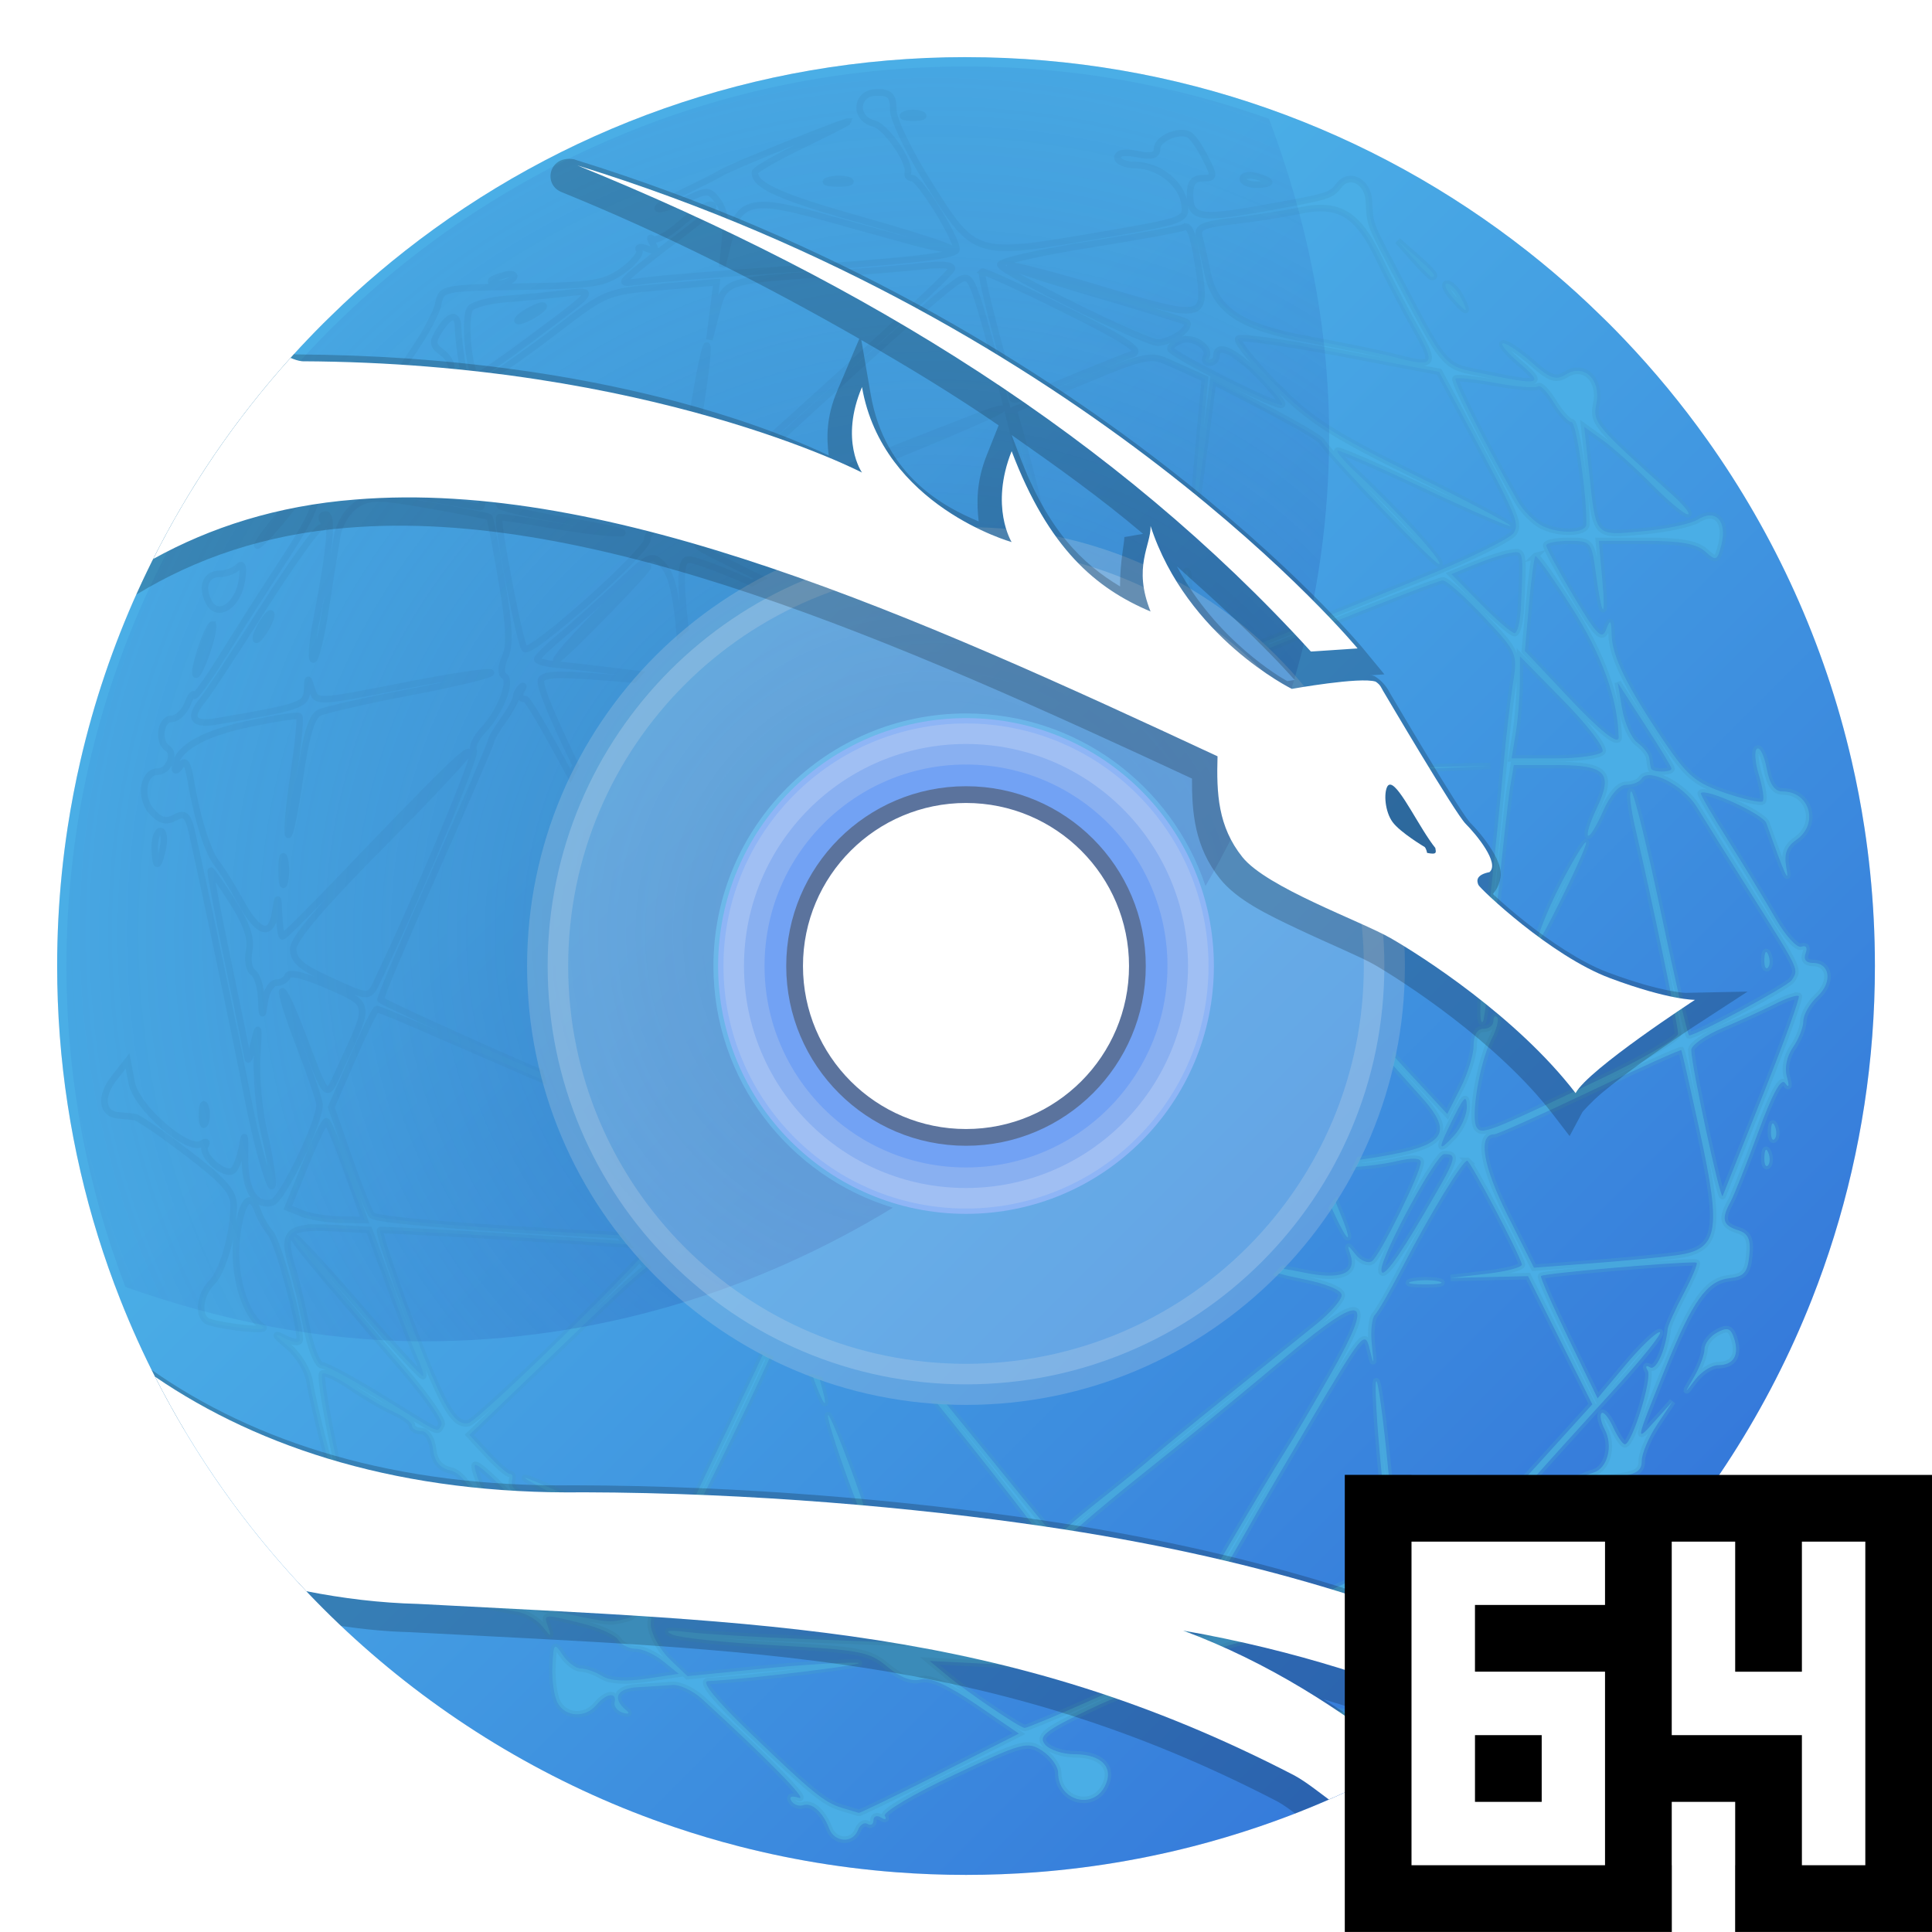 <svg width="220" height="220" version="1.1" viewBox="0 0 165 165" xmlns="http://www.w3.org/2000/svg"><defs><filter id="c" x="-.027" y="-.027" width="1.054" height="1.054" style="color-interpolation-filters:sRGB"><feGaussianBlur stdDeviation="1.746"/></filter></defs><radialGradient id="a" cx="106.31" cy="106.09" r="134.6" gradientTransform="matrix(.707 0 0 .707 4.709 4.709)" gradientUnits="userSpaceOnUse"><stop stop-color="#1b3f7c" style="stop-color:#2656a8" offset="0"/><stop stop-color="#2b62c0" stop-opacity="0" offset="1"/></radialGradient><linearGradient id="b" x1="61.578" x2="160.65" y1="52.014" y2="151.09" gradientTransform="matrix(.947 0 0 .947 4.394 4.394)" gradientUnits="userSpaceOnUse"><stop stop-color="#265ab1" style="stop-color:#4aaee6" offset="0"/><stop stop-color="#5cb6e8" style="stop-color:#316fd8" offset="1"/></linearGradient><path d="m82.5 4.879c-18.086 0-34.727 6.186-47.923 16.556-1.466 1.152-2.889 2.355-4.267 3.608-0.692 0.629-1.369 1.275-2.037 1.928-0.219 0.214-0.441 0.426-0.658 0.643-0.439 0.439-0.874 0.882-1.302 1.332-1.714 1.797-3.34 3.676-4.877 5.631-4.05e-4 5.14e-4 -9.64e-4 8.82e-4 -0.002 0.002-0.768 0.977-1.513 1.974-2.234 2.987-0.721 1.014-1.419 2.047-2.092 3.096-0.337 0.525-0.667 1.054-0.991 1.587-2.06e-4 3.38e-4 2.05e-4 0.001 0 0.002-0.972 1.6-1.889 3.239-2.746 4.912-0.571 1.116-1.117 2.247-1.635 3.393-0.259 0.573-0.512 1.149-0.757 1.73-1.66e-4 3.93e-4 1.66e-4 9.64e-4 0 0.002-0.245 0.58-0.484 1.164-0.715 1.751-0.463 1.175-0.898 2.364-1.305 3.566-0.203 0.601-0.401 1.206-0.59 1.814-0.189 0.608-0.371 1.218-0.545 1.832-1.22e-4 4.31e-4 1.223e-4 9.64e-4 0 0.002-0.349 1.228-0.668 2.468-0.957 3.72-0.433 1.878-0.798 3.781-1.093 5.708-0.196 1.285-0.361 2.58-0.493 3.885-4.68e-5 4.61e-4 4.68e-5 9.36e-4 0 0.002-0.132 1.304-0.233 2.618-0.3 3.941-2.37e-5 4.65e-4 2.36e-5 9.31e-4 0 0.001-0.033 0.661-0.059 1.325-0.075 1.99-1.17e-5 4.66e-4 1.19e-5 9.3e-4 0 0.001-0.017 0.665-0.025 1.333-0.025 2.002 0 4.019 0.305 7.967 0.894 11.821 0.294 1.927 0.659 3.83 1.093 5.708 1.021e-4 4.4e-4 -1.023e-4 9.8e-4 0 9.8e-4 0.433 1.877 0.935 3.729 1.502 5.552 0.567 1.823 1.2 3.617 1.895 5.38 0.463 1.175 0.955 2.336 1.473 3.482s1.063 2.277 1.635 3.393c1.91e-4 3.5e-4 -1.89e-4 9.6e-4 0 9.6e-4 1.143 2.231 2.391 4.4 3.736 6.499 0.673 1.05 1.37 2.082 2.092 3.096 0.361 0.507 0.727 1.011 1.1 1.509 0.745 0.996 1.513 1.973 2.304 2.932 1.186 1.438 2.423 2.832 3.708 4.179 0.428 0.449 0.863 0.894 1.302 1.333 3.512 3.512 7.358 6.688 11.488 9.478 1.032 0.697 2.081 1.371 3.148 2.019 0.533 0.324 1.072 0.641 1.614 0.953 1.084 0.623 2.183 1.221 3.299 1.793 1.116 0.571 2.247 1.117 3.393 1.635 1.146 0.518 2.307 1.01 3.482 1.473 1.175 0.463 2.364 0.898 3.566 1.305 1.803 0.61 3.637 1.156 5.497 1.635 1.24 0.319 2.493 0.608 3.756 0.866 1.263 0.259 2.537 0.487 3.822 0.683 1.285 0.196 2.58 0.361 3.885 0.493 0.652 0.066 1.308 0.125 1.965 0.175 1.971 0.15 3.963 0.226 5.972 0.226s4.001-0.076 5.972-0.226c0.657-0.05 1.312-0.108 1.965-0.175 1.305-0.132 2.6-0.297 3.885-0.493s2.558-0.425 3.822-0.683c1.263-0.258 2.516-0.547 3.756-0.866 1.86-0.479 3.694-1.025 5.497-1.635 1.202-0.407 2.391-0.842 3.566-1.305s2.336-0.955 3.482-1.473c1.146-0.518 2.277-1.063 3.393-1.635 1.116-0.571 2.216-1.17 3.299-1.793 0.542-0.312 1.08-0.629 1.614-0.953 1.067-0.648 2.116-1.322 3.148-2.019 4.129-2.79 7.976-5.966 11.488-9.478 0.439-0.439 0.874-0.884 1.302-1.333 1.285-1.348 2.522-2.742 3.708-4.179 0.791-0.958 1.559-1.935 2.304-2.932 0.372-0.498 0.739-1.002 1.1-1.509 0.721-1.014 1.419-2.047 2.092-3.096 1.346-2.1 2.594-4.269 3.736-6.5 0.571-1.116 1.117-2.247 1.635-3.393 0.518-1.146 1.01-2.307 1.473-3.482 0.695-1.763 1.328-3.557 1.895-5.38 0.567-1.823 1.069-3.674 1.502-5.552 1e-4 -4.6e-4 -1.2e-4 -9.5e-4 0-9.6e-4 0.433-1.878 0.798-3.781 1.093-5.708 0.589-3.854 0.894-7.803 0.894-11.821 0-0.67-9e-3 -1.337-0.025-2.004-0.017-0.665-0.042-1.329-0.076-1.99-3e-5 -4.65e-4 1e-5 -9.3e-4 0-0.001-0.067-1.323-0.168-2.636-0.3-3.941-4e-5 -4.62e-4 5e-5 -9.36e-4 0-0.002-0.132-1.305-0.297-2.6-0.493-3.885-0.294-1.927-0.659-3.83-1.093-5.708-0.289-1.251-0.609-2.492-0.957-3.72-0.174-0.614-0.356-1.226-0.545-1.833-0.189-0.608-0.386-1.213-0.59-1.814-0.407-1.202-0.842-2.391-1.305-3.566-0.463-1.175-0.955-2.336-1.473-3.482-0.518-1.146-1.063-2.277-1.635-3.393-1.143-2.231-2.39-4.401-3.736-6.5-0.673-1.05-1.37-2.082-2.092-3.096-2.164-3.043-4.542-5.924-7.112-8.62-0.428-0.449-0.863-0.893-1.302-1.332-0.217-0.217-0.439-0.429-0.658-0.643-0.669-0.653-1.345-1.3-2.037-1.928-1.378-1.253-2.801-2.456-4.267-3.608-13.196-10.37-29.837-16.556-47.923-16.556zm0 56.451c11.692 0 21.17 9.477 21.17 21.17 0 11.692-9.477 21.168-21.17 21.168-11.692 0-21.17-9.476-21.17-21.168s9.477-21.17 21.17-21.17z" style="filter:url(#c);opacity:.3;stroke-width:.715"/><path d="m82.5 54.917c-15.234 0-27.582 12.348-27.582 27.582 0 15.233 12.348 27.582 27.582 27.582s27.582-12.349 27.582-27.582c0-15.234-12.348-27.582-27.582-27.582zm0 12.945c8.083 0 14.638 6.554 14.638 14.638s-6.554 14.638-14.638 14.638-14.638-6.554-14.638-14.638 6.554-14.638 14.638-14.638z" fill="#72a2f4" stroke="#5b739d" stroke-width="1.43"/><path d="m82.5 4.879c-18.086 0-34.727 6.186-47.923 16.556-1.466 1.152-2.889 2.355-4.267 3.608-0.692 0.629-1.369 1.275-2.037 1.928-0.219 0.214-0.441 0.426-0.658 0.643-0.439 0.439-0.874 0.882-1.302 1.332-1.714 1.797-3.34 3.676-4.877 5.631-4.05e-4 5.14e-4 -9.64e-4 8.82e-4 -0.002 0.002-0.768 0.977-1.513 1.974-2.234 2.987-0.721 1.014-1.419 2.047-2.092 3.096-0.337 0.525-0.667 1.054-0.991 1.587-2.06e-4 3.38e-4 2.05e-4 0.001 0 0.002-0.972 1.6-1.889 3.239-2.746 4.912-0.571 1.116-1.117 2.247-1.635 3.393-0.259 0.573-0.512 1.149-0.757 1.73-1.66e-4 3.93e-4 1.66e-4 9.64e-4 0 0.002-0.245 0.58-0.484 1.164-0.715 1.751-0.463 1.175-0.898 2.364-1.305 3.566-0.203 0.601-0.401 1.206-0.59 1.814-0.189 0.608-0.371 1.218-0.545 1.832-1.22e-4 4.31e-4 1.223e-4 9.64e-4 0 0.002-0.349 1.228-0.668 2.468-0.957 3.72-0.433 1.878-0.798 3.781-1.093 5.708-0.196 1.285-0.361 2.58-0.493 3.885-4.68e-5 4.61e-4 4.68e-5 9.36e-4 0 0.002-0.132 1.304-0.233 2.618-0.3 3.941-2.37e-5 4.65e-4 2.36e-5 9.31e-4 0 0.001-0.033 0.661-0.059 1.325-0.075 1.99-1.17e-5 4.66e-4 1.19e-5 9.3e-4 0 0.001-0.017 0.665-0.025 1.333-0.025 2.002 0 4.019 0.305 7.967 0.894 11.821 0.294 1.927 0.659 3.83 1.093 5.708 1.021e-4 4.4e-4 -1.023e-4 9.8e-4 0 9.8e-4 0.433 1.877 0.935 3.729 1.502 5.552 0.567 1.823 1.2 3.617 1.895 5.38 0.463 1.175 0.955 2.336 1.473 3.482s1.063 2.277 1.635 3.393c1.91e-4 3.5e-4 -1.89e-4 9.6e-4 0 9.6e-4 1.143 2.231 2.391 4.4 3.736 6.499 0.673 1.05 1.37 2.082 2.092 3.096 0.361 0.507 0.727 1.011 1.1 1.509 0.745 0.996 1.513 1.973 2.304 2.932 1.186 1.438 2.423 2.832 3.708 4.179 0.428 0.449 0.863 0.894 1.302 1.333 3.512 3.512 7.358 6.688 11.488 9.478 1.032 0.697 2.081 1.371 3.148 2.019 0.533 0.324 1.072 0.641 1.614 0.953 1.084 0.623 2.183 1.221 3.299 1.793 1.116 0.571 2.247 1.117 3.393 1.635 1.146 0.518 2.307 1.01 3.482 1.473 1.175 0.463 2.364 0.898 3.566 1.305 1.803 0.61 3.637 1.156 5.497 1.635 1.24 0.319 2.493 0.608 3.756 0.866 1.263 0.259 2.537 0.487 3.822 0.683 1.285 0.196 2.58 0.361 3.885 0.493 0.652 0.066 1.308 0.125 1.965 0.175 1.971 0.15 3.963 0.226 5.972 0.226s4.001-0.076 5.972-0.226c0.657-0.05 1.312-0.108 1.965-0.175 1.305-0.132 2.6-0.297 3.885-0.493s2.558-0.425 3.822-0.683c1.263-0.258 2.516-0.547 3.756-0.866 1.86-0.479 3.694-1.025 5.497-1.635 1.202-0.407 2.391-0.842 3.566-1.305s2.336-0.955 3.482-1.473c1.146-0.518 2.277-1.063 3.393-1.635 1.116-0.571 2.216-1.17 3.299-1.793 0.542-0.312 1.08-0.629 1.614-0.953 1.067-0.648 2.116-1.322 3.148-2.019 4.129-2.79 7.976-5.966 11.488-9.478 0.439-0.439 0.874-0.884 1.302-1.333 1.285-1.348 2.522-2.742 3.708-4.179 0.791-0.958 1.559-1.935 2.304-2.932 0.372-0.498 0.739-1.002 1.1-1.509 0.721-1.014 1.419-2.047 2.092-3.096 1.346-2.1 2.594-4.269 3.736-6.5 0.571-1.116 1.117-2.247 1.635-3.393 0.518-1.146 1.01-2.307 1.473-3.482 0.695-1.763 1.328-3.557 1.895-5.38 0.567-1.823 1.069-3.674 1.502-5.552 1e-4 -4.6e-4 -1.2e-4 -9.5e-4 0-9.6e-4 0.433-1.878 0.798-3.781 1.093-5.708 0.589-3.854 0.894-7.803 0.894-11.821 0-0.67-9e-3 -1.337-0.025-2.004-0.017-0.665-0.042-1.329-0.076-1.99-3e-5 -4.65e-4 1e-5 -9.3e-4 0-0.001-0.067-1.323-0.168-2.636-0.3-3.941-4e-5 -4.62e-4 5e-5 -9.36e-4 0-0.002-0.132-1.305-0.297-2.6-0.493-3.885-0.294-1.927-0.659-3.83-1.093-5.708-0.289-1.251-0.609-2.492-0.957-3.72-0.174-0.614-0.356-1.226-0.545-1.833-0.189-0.608-0.386-1.213-0.59-1.814-0.407-1.202-0.842-2.391-1.305-3.566-0.463-1.175-0.955-2.336-1.473-3.482-0.518-1.146-1.063-2.277-1.635-3.393-1.143-2.231-2.39-4.401-3.736-6.5-0.673-1.05-1.37-2.082-2.092-3.096-2.164-3.043-4.542-5.924-7.112-8.62-0.428-0.449-0.863-0.893-1.302-1.332-0.217-0.217-0.439-0.429-0.658-0.643-0.669-0.653-1.345-1.3-2.037-1.928-1.378-1.253-2.801-2.456-4.267-3.608-13.196-10.37-29.837-16.556-47.923-16.556zm0 56.451c11.692 0 21.17 9.477 21.17 21.17 0 11.692-9.477 21.168-21.17 21.168-11.692 0-21.17-9.476-21.17-21.168s9.477-21.17 21.17-21.17z" style="fill:url(#b);stroke-width:.715"/><path transform="scale(.75)" d="m99.844 10.52c-2.395 0-2.681 2.934-0.346 3.545 1.44 0.377 4.216 4.423 3.879 5.654-0.085 0.31 0.133 0.562 0.484 0.562 0.885 0 5.466 7.495 5.021 8.215-0.425 0.688-5.662 1.259-21.055 2.295-6.195 0.417-12.616 0.941-14.268 1.166-2.957 0.402-2.98 0.388-1.44-0.939 0.861-0.742 2.692-2.194 4.068-3.227 4.536-3.404 5.643-4.455 4.719-4.481-0.502-0.014-2.058 0.981-3.459 2.211-1.401 1.23-2.818 1.99-3.15 1.69-0.332-0.3-0.325-0.067 0.016 0.52 0.465 0.801 0.298 0.944-0.67 0.572-0.709-0.272-1.098-0.187-0.865 0.189 0.233 0.377-0.626 1.433-1.908 2.346-2.064 1.47-3.377 1.675-11.461 1.801-9.013 0.14-9.133 0.165-9.504 1.965-0.207 1.003-1.474 3.405-2.816 5.338-1.342 1.933-2.441 3.895-2.441 4.361 0 0.466-0.312 0.656-0.693 0.42-0.381-0.236-1.468 0.674-2.414 2.022-0.946 1.347-2.693 3.435-3.881 4.641-1.658 1.682-2.065 2.665-1.752 4.229 0.317 1.584-0.45 3.35-3.451 7.945-2.123 3.25-5.317 8.259-7.098 11.131-1.781 2.872-3.259 4.9-3.285 4.506-0.026-0.394-0.353 0.043-0.727 0.973-0.374 0.929-1.197 1.69-1.83 1.69-1.256 0-1.597 2.64-0.434 3.359 0.978 0.605 0.112 2.648-1.123 2.648-1.669 0-2.121 2.958-0.693 4.535 0.951 1.051 1.636 1.238 2.613 0.715 1.048-0.561 1.423-0.36 1.801 0.963 0.492 1.725 5.317 24.591 6.453 30.584 1.053 5.554 2.826 11.748 2.902 10.137 0.039-0.826-0.399-3.504-0.975-5.951s-0.924-6.335-0.775-8.637c0.223-3.442 0.16-3.718-0.346-1.557-0.338 1.446-0.663 2.29-0.723 1.877-0.059-0.413-1.08-5.397-2.268-11.076-1.187-5.679-2.062-10.326-1.945-10.326 0.117 0 1.236 1.607 2.486 3.568 1.594 2.501 2.158 4.157 1.885 5.543-0.214 1.087-0.02 2.205 0.432 2.484 0.452 0.279 0.874 1.586 0.936 2.904 0.107 2.271 0.127 2.289 0.424 0.332 0.172-1.136 0.77-2.064 1.328-2.064 0.558 0 1.131-0.356 1.275-0.789 0.158-0.473 2-0.018 4.615 1.139 4.87 2.154 4.827 1.909 1.588 8.9-1.973 4.259-1.45 4.712-4.871-4.209-0.916-2.39-1.8-4.211-1.965-4.047-0.164 0.164 0.726 2.957 1.977 6.205 1.251 3.248 2.276 6.253 2.279 6.676 0.015 2.05-4.258 10.86-5.414 11.162-1.985 0.519-3.154-1.528-3.078-5.393 0.043-2.195-0.063-2.661-0.285-1.248-0.195 1.239-0.66 2.567-1.031 2.949-0.86 0.885-3.862-1.727-3.205-2.789 0.277-0.449 0.102-0.538-0.424-0.213-1.57 0.97-7.414-4.128-7.953-6.939l-0.477-2.488-1.531 1.947c-1.637 2.081-1.415 4.094 0.467 4.248 0.632 0.052 1.483 0.136 1.891 0.188 0.407 0.052 3.109 1.902 6.006 4.111 4.211 3.212 5.264 4.416 5.25 6.008-0.03 3.294-1.234 7.48-2.523 8.77-1.44 1.44-1.601 4.037-0.275 4.443 2.054 0.63 6.895 1.092 6.119 0.584-2.107-1.38-3.478-6.154-2.959-10.307 0.514-4.117 1.538-5.307 2.422-2.814 0.256 0.723 0.897 1.822 1.422 2.441 0.83 0.979 3.322 10.048 3.322 12.088 0 0.44-0.672 0.395-1.69-0.113-1.336-0.668-1.255-0.477 0.395 0.912 1.153 0.971 2.232 2.762 2.414 4.008 0.181 1.239 1.04 4.929 1.908 8.199 0.868 3.27 1.375 6.818 1.129 7.885-0.337 1.46-0.26 1.661 0.312 0.812 0.554-0.821 0.713-0.106 0.586 2.629l-0.174 3.754 3.189-0.111c1.754-0.061 3.002 0.188 2.775 0.555-0.227 0.366 0.056 0.487 0.627 0.268 0.571-0.219 3.377 0.123 6.234 0.76 2.858 0.637 6.015 1.288 7.018 1.445 1.002 0.158 2.316 0.918 2.918 1.69 0.961 1.232 1.038 1.242 0.641 0.088-0.537-1.558-0.614-1.549 3.861-0.443 1.938 0.479 3.795 1.323 4.125 1.877 0.33 0.554 1.223 1.008 1.982 1.008 0.76 0 2.174 0.642 3.144 1.428l1.766 1.43-3.682 0.553c-2.381 0.357-4.166 0.25-5.051-0.303-0.753-0.47-1.839-0.855-2.414-0.855-0.575 0-1.508-0.692-2.074-1.539-0.97-1.449-1.039-1.376-1.174 1.258-0.079 1.539 0.187 3.414 0.59 4.168 0.888 1.66 3.155 1.785 4.434 0.244 1.099-1.324 2.335-1.492 2.066-0.281-0.103 0.465 0.318 0.997 0.938 1.184 0.668 0.201 0.82 0.085 0.375-0.283-1.646-1.36-1.075-2.499 1.315-2.625 1.342-0.071 3.117-0.186 3.943-0.256 0.826-0.07 2.346 0.648 3.379 1.592 7.502 6.861 12.181 11.635 11.037 11.264-0.833-0.27-1.167-0.14-0.869 0.342 0.266 0.43 0.871 0.652 1.346 0.494 1.006-0.335 2.253 0.782 2.961 2.65 0.608 1.607 2.684 1.728 3.273 0.191 0.237-0.617 0.734-0.936 1.103-0.707 0.37 0.229 0.672 0.038 0.672-0.424 0-0.462 0.39-0.597 0.867-0.303 0.478 0.296 0.666 0.208 0.418-0.193-0.248-0.401 3.286-2.494 7.854-4.652 7.89-3.728 8.393-3.866 10.096-2.75 0.986 0.646 1.793 1.776 1.793 2.51 0 3.097 3.853 4.254 5.281 1.586 1.148-2.145-0.287-3.707-3.404-3.707-1.344 0-2.861-0.501-3.369-1.113-0.783-0.944-0.023-1.55 4.977-3.965 6.695-3.233 9.595-3.463 17.541-1.398 2.685 0.698 6.374 1.656 8.199 2.129 2.744 0.712 3.071 0.97 1.879 1.49-1.07 0.467-0.909 0.524 0.623 0.227 1.234-0.24 2.064-0.072 2.064 0.416 0 0.45 0.76 0.71 1.689 0.578 1.109-0.158 1.689-0.756 1.689-1.742 0-1.228-0.437-1.467-2.408-1.314-1.325 0.102-4.368-0.352-6.76-1.01-2.392-0.657-6.53-1.679-9.197-2.272-2.667-0.593-5.086-1.461-5.375-1.928-0.918-1.486 0.181-2.866 2.232-2.803l1.984 0.062-2.254 1.031c-3.437 1.574-1.023 1.295 2.721-0.314 4.594-1.974 17.359-2.809 18.676-1.223 1.913 2.304 4.592 1.109 5.459-2.434 0.342-1.399 0.103-1.69-1.393-1.69-1.347 0-1.829-0.429-1.895-1.689-0.074-1.439-0.142-1.478-0.453-0.262-0.795 3.109-2.677 4.095-8.859 4.635-3.298 0.288-5.826 0.353-5.619 0.146 0.355-0.356 20.12-9.253 22.527-10.141 0.62-0.228-0.379 1.154-2.221 3.072-1.841 1.919-3.02 3.488-2.621 3.488 0.399 0 2.376-1.872 4.393-4.16 2.252-2.555 5.002-4.738 7.127-5.658 1.903-0.824 4.137-1.892 4.963-2.375 0.826-0.483 3.022-1.063 4.881-1.289 2.742-0.333 3.379-0.694 3.379-1.912 0-0.826 0.789-2.685 1.752-4.131l1.752-2.627-2.025 2.252c-2.244 2.497-2.242 2.478 1.193-6.008 3.123-7.716 4.733-9.98 7.295-10.275 1.689-0.195 2.089-0.654 2.279-2.613 0.18-1.854-0.109-2.485-1.315-2.867-1.71-0.543-1.898-1.269-0.828-3.215 0.394-0.717 1.807-4.267 3.139-7.889 1.649-4.484 2.633-6.282 3.086-5.633 0.428 0.613 0.498 0.354 0.193-0.729-0.283-1.007-2e-3 -2.353 0.701-3.357 0.646-0.922 1.176-2.264 1.176-2.982s0.719-1.976 1.598-2.795c1.758-1.638 1.455-3.826-0.529-3.826-0.766 0-1.072-0.411-0.812-1.088 0.249-0.648 0.054-0.953-0.482-0.756-0.495 0.182-1.823-1.272-2.949-3.231-1.127-1.959-3.537-5.927-5.357-8.818-1.821-2.891-3.238-5.339-3.148-5.441 0.545-0.624 7.104 2.379 7.475 3.422 2.058 5.793 2.639 7.099 2.275 5.121-0.296-1.613-9e-3 -2.428 1.143-3.234 2.588-1.812 1.529-5.498-1.58-5.498-0.911 0-1.471-0.811-1.811-2.623-0.271-1.442-0.761-2.455-1.09-2.252s-0.234 1.551 0.209 2.996c0.443 1.445 0.637 2.796 0.432 3.002-0.206 0.206-2.127-0.223-4.269-0.951-3.353-1.14-4.319-1.95-6.926-5.816-4.253-6.308-5.945-9.732-6.006-12.16-0.044-1.765-0.144-1.865-0.627-0.629-0.482 1.232-1.074 0.624-3.701-3.799-1.72-2.896-3.129-5.499-3.129-5.785s1.162-0.52 2.582-0.52c2.513 0 2.595 0.098 3.062 3.568 0.707 5.252 1.186 5.737 0.738 0.75l-0.389-4.318h5.393c3.906 0 5.759 0.334 6.729 1.211 1.248 1.129 1.372 1.076 1.844-0.805 0.672-2.676-0.67-4.094-2.684-2.836-0.803 0.501-3.637 1.104-6.299 1.34-5.546 0.49-5.281 0.799-6.129-7.094l-0.516-4.807 2.152 1.551c1.184 0.853 3.673 3.093 5.531 4.979 1.859 1.885 3.708 3.435 4.109 3.443 0.402 0.008-0.443-1.04-1.877-2.33-8.722-7.841-8.962-8.13-8.529-10.295 0.545-2.725-1.408-4.588-3.463-3.305-1.142 0.713-1.806 0.483-3.883-1.348-1.377-1.214-2.841-2.2-3.254-2.189-0.413 0.01 0.42 1.018 1.85 2.24 2.87 2.453 2.451 2.583-4.012 1.238-4.852-1.009-4.155-0.177-10.82-12.908-2.206-4.214-2.189-4.163-2.318-6.781-0.11-2.224-2.193-3.322-3.397-1.789-0.961 1.224-1.112 1.27-9.041 2.682-6.879 1.225-7.932 1.012-7.932-1.598 0-1.375 0.401-1.9 1.445-1.9 1.352 0 1.373-0.144 0.328-2.238-0.614-1.231-1.438-2.434-1.828-2.676-1.12-0.692-3.699 0.4-3.699 1.566 0 0.774-0.604 0.937-2.254 0.607-1.435-0.287-2.252-0.144-2.252 0.395 0 0.465 0.929 0.852 2.064 0.861 2.656 0.021 5.26 2.102 5.574 4.455 0.242 1.808 0.051 1.877-9.891 3.578-13.963 2.389-13.988 2.383-19.098-5.715-2.347-3.72-4.182-7.498-4.182-8.611 0-1.615-0.348-1.984-1.877-1.984zm4.129 2.35c-0.34 0-0.679 0.052-0.938 0.156-0.516 0.208-0.095 0.379 0.938 0.379 1.032 0 1.456-0.171 0.939-0.379-0.258-0.104-0.599-0.156-0.939-0.156zm-7.402 0.977c0.005-0.016-0.03-0.013-0.107 0.01-2.014 0.595-13.11 5.096-14.268 5.789-0.62 0.371-2.589 1.371-4.379 2.221-1.79 0.85-3.1 1.701-2.91 1.891 0.19 0.19 1.57-0.239 3.068-0.953 2.625-1.252 2.763-1.247 3.811 0.154 0.687 0.92 0.97 2.559 0.768 4.459l-0.32 3.004 0.756-3.088c1.097-4.478 2.603-4.873 10.393-2.717 3.554 0.984 8.272 2.29 10.484 2.902 2.213 0.612 4.167 0.97 4.342 0.795 0.175-0.175-4.307-1.622-9.959-3.217-9.357-2.64-12.297-3.947-12.297-5.461 0-0.296 2.618-1.792 5.818-3.324 2.801-1.341 4.768-2.355 4.801-2.465zm45.867 6.119c-0.539-0.037-0.918 0.106-0.918 0.387 0 0.374 0.676 0.682 1.502 0.682 0.826 0 1.502-0.131 1.502-0.289 0-0.158-0.676-0.464-1.502-0.68-0.206-0.054-0.404-0.087-0.584-0.1zm-46.814 0.412c-0.408-5e-3 -0.846 0.04-1.211 0.135-0.731 0.19-0.313 0.36 0.926 0.375 1.239 0.015 1.837-0.14 1.328-0.346-0.254-0.103-0.635-0.159-1.043-0.164zm54.639 3.316c2.987-0.049 4.771 1.552 6.701 5.6 1.083 2.272 2.973 5.904 4.199 8.072 2.436 4.306 2.244 4.53-2.746 3.211-1.239-0.328-5.45-1.185-9.357-1.908-8.003-1.48-10.703-3.317-11.633-7.91-0.288-1.425-0.682-3.157-0.875-3.848-0.289-1.032 0.422-1.346 3.998-1.764 2.393-0.28 5.739-0.804 7.436-1.164 0.834-0.177 1.588-0.278 2.277-0.289zm-15.186 2.109c0.536 0.068 0.973 1.65 1.516 5.367 0.752 5.151 0.322 5.226-10.859 1.873-5.534-1.66-10.35-2.922-10.701-2.805-0.351 0.117 3.862 1.527 9.359 3.133 5.498 1.606 10.3 3.085 10.672 3.289 0.372 0.204 0.054 0.826-0.707 1.383-0.761 0.556-1.911 0.993-2.555 0.971-1.542-0.054-17.619-8.009-17.902-8.857-0.121-0.362 4.414-1.398 10.078-2.301 5.664-0.903 10.553-1.798 10.863-1.99 0.081-0.05 0.16-0.072 0.236-0.062zm24.09 1.613 1.82 2.064c1.001 1.136 1.932 2.064 2.066 2.064 0.589 0 0.11-0.607-1.82-2.309zm-52.666 2.764c1.305-0.056 2.009 0.095 1.881 0.432-0.235 0.619-6.997 6.906-20.428 18.994-8.15 7.335-9.833 8.968-9.254 8.971 0.348 0.002 4.418-3.46 9.047-7.693 15.662-14.326 20.952-18.962 21.898-19.191 1.204-0.292 1.453 0.536 7.869 25.996 0.268 1.062 0.49 2 0.744 3.029 0.309 0.051 0.615 0.107 0.922 0.164-1.117-4.334-2.416-9.398-2.775-10.699l-0.973-3.516 3.469-1.447c12.622-5.266 11.73-5.06 15.176-3.506l3.125 1.408-0.459 4.914c-1.106 11.85-1.055 13.946 0.123 5.023l1.275-9.65 5.969 3.088c3.283 1.699 6.155 3.378 6.383 3.731 1.247 1.927 13.106 14.31 13.412 14.004 0.362-0.362-4.794-6.029-9.434-10.369-1.344-1.257-2.326-2.402-2.184-2.545 0.143-0.143 4.581 1.783 9.863 4.279 5.282 2.497 9.715 4.428 9.852 4.291 0.137-0.137-4.8-2.756-10.973-5.82-9.558-4.745-11.911-6.272-15.861-10.297-2.551-2.599-4.422-4.941-4.158-5.205 0.264-0.264 5.517 0.478 11.676 1.648l11.197 2.127 2.647 4.928c6.219 11.579 6.507 12.237 5.863 13.387-0.353 0.631-4.993 2.914-10.312 5.074-5.319 2.161-13.514 5.491-18.209 7.4-0.043 0.017-0.069 0.028-0.111 0.045 0.236 0.216 0.462 0.442 0.693 0.662l4.496-1.828c8.01-3.256 14.919-5.92 15.352-5.92s2.529 1.859 4.66 4.131c3.847 4.101 3.87 4.155 3.309 7.707-0.311 1.968-0.787 6.108-1.057 9.199-0.269 3.092-0.977 10.131-1.574 15.643-1.107 10.216-1.331 14.129-0.775 13.57 0.171-0.172 0.849-5.72 1.506-12.328 0.657-6.608 1.376-13.113 1.6-14.455l0.406-2.439h4.871c5.694 0 6.5 0.897 4.523 5.041-0.696 1.459-1.116 2.804-0.934 2.986 0.182 0.182 0.937-1.044 1.678-2.723 0.835-1.892 1.846-3.053 2.66-3.053 0.722-1e-6 1.51-0.317 1.75-0.705 0.795-1.286 4.784 0.747 6.285 3.205 0.8 1.309 3.69 5.929 6.422 10.266 5.328 8.458 5.217 8.219 4.393 9.479-0.465 0.71-10.833 6.291-11.688 6.291-0.156 0-1.587-6.252-3.182-13.893-1.595-7.641-3.128-13.891-3.406-13.891-0.278 0-0.054 1.942 0.498 4.316 1.87 8.038 4.841 22.336 4.838 23.277-2e-3 0.515-3.973 2.832-8.826 5.15-12.858 6.142-13.55 6.41-14.117 5.492-0.7-1.132 0.35-7.405 1.666-9.949 0.61-1.18 0.917-2.339 0.68-2.576-0.237-0.237-0.432-0.036-0.432 0.445 0 0.482-0.507 0.877-1.127 0.877-0.706 0-1.125 0.712-1.125 1.906 0 1.049-0.676 3.232-1.502 4.852l-1.502 2.945-4.693-5.066c-0.38-0.41-0.83-0.907-1.232-1.346-0.065 0.303-0.139 0.602-0.209 0.902 0.702 0.78 2.642 2.965 2.939 3.289 4.313 4.699 3.121 6.026-6.768 7.43-0.134 0.271-0.276 0.537-0.414 0.805 1.367-0.078 3.239-0.331 4.557-0.637 1.815-0.422 2.816-0.387 2.816 0.098 0 1.224-4.661 10.682-5.559 11.279-0.454 0.302-1.292-0.037-1.863-0.752-0.935-1.169-0.998-1.173-0.609-0.041 0.772 2.252-1.15 2.979-5.441 2.059-0.8-0.171-1.53-0.295-2.188-0.391-0.169 0.177-0.336 0.356-0.508 0.531 0.719 0.195 1.597 0.404 2.629 0.607 2.72 0.535 4.527 1.275 4.527 1.853 0 0.53-1.268 1.993-2.816 3.252-1.549 1.259-6.026 4.869-9.949 8.023-3.924 3.154-7.809 6.336-8.635 7.068-0.826 0.733-3.191 2.668-5.256 4.303-4.754 3.765-5.9 4.852-5.117 4.852 0.343 0 1.471-0.76 2.504-1.689 1.033-0.929 3.901-3.307 6.375-5.281 6.571-5.245 8.979-7.212 16.748-13.686 8.8-7.332 9.989-6.858 4.984 1.988-1.954 3.453-4.307 7.459-5.229 8.904-0.922 1.446-4.106 6.769-7.076 11.828-5.244 8.933-5.476 9.199-7.982 9.199-1.42 0-2.586-0.253-2.594-0.562-8e-3 -0.31-1.211-1.916-2.672-3.568-1.461-1.652-5.819-6.889-9.684-11.639-2.331-2.865-5.497-6.756-8.582-10.547-0.347-0.015-0.692-0.038-1.037-0.06 6.168 7.658 12.227 15.407 12.227 15.848 0 0.365-1.099 1.429-2.441 2.365-1.342 0.936-4.124 3.157-6.182 4.934-4.563 3.94-6.542 4.134-8.025 0.789-1.064-2.399-1.079-2.265-0.154 1.418l0.461 1.842-10.414-0.395c-5.728-0.217-11.936-0.576-13.795-0.797-2.352-0.28-2.916-0.196-1.855 0.275 0.838 0.372 6.182 0.925 11.879 1.23 9.514 0.51 10.539 0.707 12.576 2.422 1.45 1.22 2.767 1.723 3.801 1.453 1.088-0.285 3.078 0.612 6.383 2.875l4.801 3.287-9.016 4.553c-4.959 2.504-9.108 4.518-9.219 4.477-0.111-0.041-0.953-0.294-1.873-0.562-2.034-0.594-3.454-1.754-10.82-8.854-3.589-3.459-5.274-5.551-4.506-5.59 5.104-0.26 19.365-2.025 16.941-2.098-1.684-0.05-6.704 0.275-11.156 0.723l-8.096 0.814-2.008-1.924c-1.104-1.058-2.08-2.793-2.168-3.857-0.158-1.907 2.391-7.863 3.365-7.863 0.275 0 3.9 1.555 8.057 3.457 11.659 5.335 12.539 5.703 12.861 5.381 0.166-0.166-1.129-0.907-2.877-1.648-1.748-0.742-6.475-2.895-10.506-4.783-8.446-3.958-8.194-2.65-2.67-13.865 1.972-4.003 4.227-8.742 5.287-11.094-0.258-0.13-0.514-0.261-0.77-0.395-0.924 2.012-2.16 4.595-3.834 8.07-3.675 7.631-7.419 15.589-8.32 17.684-1.061 2.466-2.211 3.963-3.266 4.246-1.91 0.512-2.068 0.501-6.613-0.449l-3.484-0.729-3.887-7.894c-2.137-4.343-3.656-8.115-3.375-8.383 0.281-0.267 2.752 2.034 5.492 5.113 6.336 7.121 11.889 12.872 10.545 10.922-1.231-1.786-10.556-12.573-11.422-13.211-0.332-0.244-0.5-0.752-0.375-1.127 0.125-0.375 0.006-0.682-0.264-0.682-0.27 0-1.418-1.001-2.553-2.225l-2.062-2.227 11.164-10.729c4.347-4.178 7.022-6.785 9.06-8.391-0.285-0.302-0.57-0.603-0.848-0.912-1.601 1.733-4.647 4.844-8.385 8.525-5.556 5.472-10.536 10.049-11.066 10.17-1.283 0.292-2.292-1.018-4.234-5.502-2.132-4.921-6.14-16.221-5.84-16.467 0.155-0.127 19.794 1.021 28.1 1.621-0.279-0.339-0.544-0.69-0.814-1.037-16.563-0.839-27.705-1.72-28.213-2.275-0.297-0.324-1.462-3.224-2.59-6.445l-2.049-5.857 2.439-5.596c1.342-3.078 2.58-5.596 2.754-5.596s2.579 0.984 5.344 2.186c2.765 1.202 8.211 3.566 12.102 5.254 0.478 0.207 0.905 0.382 1.361 0.574-0.071-0.266-0.142-0.531-0.209-0.799-6.015-2.549-17.8-7.902-18.166-8.268-0.119-0.119 2.66-6.693 6.176-14.609 3.515-7.916 6.393-14.589 6.393-14.83 0-0.241 0.637-1.335 1.418-2.432 0.781-1.096 1.429-2.275 1.44-2.619 0.011-0.344 0.271-0.852 0.578-1.127 0.307-0.275 0.317-0.079 0.02 0.438-0.315 0.548-0.132 0.941 0.441 0.943 0.308 0.001 2.352 3.546 5.141 8.744 0.193-0.4 0.404-0.789 0.607-1.184-3.15-6.527-4.293-9.463-3.889-9.867 0.57-0.57 2.132-0.649 10.49 0.092 0.183-0.212 0.363-0.426 0.549-0.635-0.887-0.108-1.162-0.135-2.152-0.258-2.891-0.359-6.185-0.737-7.32-0.84-1.135-0.103-2.064-0.367-2.064-0.588-8.21e-4 -0.221 1.266-1.454 2.814-2.74 1.549-1.286 4.476-3.914 6.506-5.838 3.547-3.361 3.743-3.445 5.008-2.141 0.9 0.928 1.483 3.199 1.842 7.178 0.023 0.257 0.027 0.395 0.047 0.631 0.221-0.191 0.438-0.387 0.662-0.574l-0.082-0.748c-0.506-4.604-0.463-6.541 0.16-7.059 0.352-0.292 2.95 0.624 7.498 2.6 0.317-0.178 0.635-0.354 0.957-0.525-3.958-1.933-6.754-3.352-6.977-3.57-0.444-0.437-0.162-1.123 0.752-1.83 1.34-1.037 1.345-1.091 0.07-0.645-0.832 0.291-1.652 0.067-2.045-0.561-0.555-0.887-0.976-0.865-2.74 0.146-1.146 0.658-2.012 1.55-1.924 1.984 0.24 1.176-13.295 13.285-13.98 12.508-0.556-0.631-3.252-14.671-2.877-14.98 0.097-0.08 2.711 0.308 5.809 0.859 3.098 0.552 6.646 0.983 7.885 0.959 1.239-0.024-1.202-0.62-5.424-1.326-4.222-0.706-7.903-1.511-8.182-1.789-0.503-0.503-2.425-10.263-2.5-12.697-0.022-0.7 0.774-1.715 1.768-2.254 0.994-0.539 4.287-2.885 7.32-5.215 5.419-4.162 5.624-4.245 11.789-4.769l6.275-0.535-0.412 3.269-0.412 3.268 0.805-3.143c0.919-3.587 0.977-3.607 13.002-4.373 3.717-0.237 8.405-0.622 10.416-0.857 0.56-0.066 1.063-0.108 1.498-0.127zm5.336 0.762c0.14-0.14 4.376 1.796 9.412 4.301 6.786 3.375 8.797 4.68 7.768 5.045-0.764 0.271-3.416 1.327-5.894 2.348-7.058 2.906-7.883 3.179-7.896 2.598-7e-3 -0.3-0.83-3.581-1.828-7.291-0.998-3.71-1.7-6.86-1.56-7zm-53.869 0.287c-0.158 0.012-0.344 0.046-0.551 0.1-0.827 0.216-1.502 0.523-1.502 0.682 0 0.593 2.18 0.259 2.584-0.395 0.174-0.281-0.056-0.424-0.531-0.387zm106.81 1.068c-0.394 0-0.139 0.676 0.568 1.502s1.392 1.502 1.522 1.502c0.129 0-0.126-0.676-0.568-1.502-0.442-0.826-1.127-1.502-1.522-1.502zm-98.518 0.947c1.283 0.058-0.122 1.09-5.84 5.361-3.096 2.313-5.845 4.205-6.109 4.205-0.901 0-1.554-6.909-0.73-7.732 0.436-0.436 2.237-0.897 4.002-1.025 1.765-0.128 4.717-0.411 6.559-0.627 0.964-0.113 1.692-0.201 2.119-0.182zm-4.459 1.545c-0.229-0.012-0.765 0.18-1.385 0.512-0.826 0.442-1.5 0.973-1.5 1.18 0 0.206 0.674 0.012 1.5-0.43 0.826-0.442 1.502-0.971 1.502-1.178 0-0.052-0.041-0.08-0.117-0.084zm-10.256 1.324c0.382-0.046 0.614 0.367 0.619 1.252 0.004 0.723 0.209 2.524 0.453 4.002 0.43 2.601 0.28 2.814-4.701 6.684-2.83 2.198-5.631 4.368-6.225 4.822-0.871 0.666-0.981 0.559-0.564-0.551 0.284-0.757 0.518-1.537 0.518-1.734 0-0.197 0.3-0.172 0.666 0.055 0.366 0.226 0.619-0.176 0.562-0.895-0.057-0.722 0.341-1.214 0.891-1.1 0.547 0.113 0.79-0.127 0.539-0.533-0.51-0.825 1.113-3.803 2.072-3.803 0.338 0 0.433 0.293 0.211 0.652-0.222 0.359 0.686 0.431 2.019 0.16 2.823-0.574 3.804-3.478 1.695-5.019-1.061-0.776-1.101-1.148-0.266-2.484 0.598-0.957 1.128-1.462 1.51-1.508zm83.479 2.522c1.317-0.072 2.863 1.113 2.311 2.008-0.226 0.366-0.053 0.666 0.385 0.666 0.437 0 0.795-0.339 0.795-0.752 1e-5 -1.582 2.063-0.632 4.867 2.24 1.606 1.645 2.773 3.124 2.594 3.289-0.434 0.398-12.704-5.767-12.711-6.387-3e-3 -0.266 0.543-0.695 1.215-0.953 0.172-0.066 0.357-0.101 0.545-0.111zm-54.527 0.725c-0.182-0.182-0.91 3.309-1.619 7.756-0.709 4.447-1.452 8.76-1.65 9.586-0.277 1.151-0.203 1.24 0.316 0.377 0.79-1.312 3.443-17.229 2.953-17.719zm85.705 3.703c0.768 0.013 2.387 0.222 4.174 0.553 2.382 0.44 4.522 0.608 4.756 0.375 0.233-0.233 1.04 0.589 1.793 1.826 0.753 1.238 1.67 2.25 2.041 2.25 0.542 0 1.768 8.532 1.672 11.639-0.032 1.047-3.123 1.143-5.062 0.156-0.887-0.451-2.113-1.686-2.723-2.742-3.286-5.689-7.373-13.738-7.109-14.002 0.042-0.042 0.203-0.059 0.459-0.055zm-113.29 1.9 0.658 1.74c0.362 0.957 0.903 3.85 1.201 6.432 0.298 2.581 0.257 4.655-0.094 4.609-0.35-0.046-2.328-0.385-4.393-0.752-2.065-0.367-4.853-0.851-6.195-1.076-3.314-0.555-3.166-1.461 0.732-4.471 0.535-0.413 2.574-2.041 4.531-3.617zm-9.367 0.412c0.311-0.04-0.208 1.279-1.678 3.699-1.919 3.16-3.973 4.579-3.973 2.746 0-0.413 0.333-0.75 0.74-0.75 0.407 1e-6 1.639-1.359 2.738-3.019 1.186-1.793 1.93-2.645 2.172-2.676zm70.41 1.168c-0.161 0.02-0.48 0.102-0.967 0.25-1.852 0.563-30.388 11.939-30.727 12.25-1.12 1.027 2.965-0.406 15.404-5.404 10.823-4.349 17.419-7.235 16.289-7.096zm-79.285 9.033c-0.191 0-1.65 1.589-3.242 3.531-1.592 1.943-2.503 3.29-2.023 2.994 1.021-0.631 5.778-6.525 5.266-6.525zm8.406 1.182c1.157 0.003 2.862 0.262 5.824 0.779 3.647 0.637 6.717 1.244 6.824 1.352 0.107 0.107 0.735 3.337 1.395 7.178 0.884 5.145 0.99 7.443 0.402 8.732-0.478 1.048-0.519 1.921-0.104 2.178 0.924 0.571-0.426 4.054-2.381 6.141-0.842 0.899-1.336 1.946-1.1 2.328 0.346 0.56-6.166 16.18-10.793 25.887-1.167 2.447-0.861 2.438-5.812 0.188-3.039-1.381-3.943-2.174-3.943-3.463 0-1.142 3.262-4.965 10.291-12.059 5.66-5.712 10.021-10.385 9.69-10.385-0.594 0-3.413 2.796-14.994 14.871-3.247 3.385-6.035 6.154-6.195 6.154-0.16 0-0.342-1.097-0.404-2.439-0.105-2.272-0.135-2.299-0.426-0.377-0.45 2.968-1.925 2.548-3.941-1.125-0.963-1.755-2.166-3.699-2.672-4.318-1.057-1.295-2.262-5.067-2.982-9.334-0.365-2.16-0.68-2.665-1.178-1.879-0.374 0.591-0.676 0.737-0.668 0.324 0.038-2.118 2.92-3.877 8.225-5.018 3.098-0.666 5.771-1.078 5.941-0.916 0.17 0.162-0.121 3.187-0.646 6.723-0.526 3.535-0.801 6.584-0.609 6.775 0.192 0.192 0.788-2.715 1.324-6.459 0.682-4.755 1.337-6.992 2.176-7.422 0.66-0.339 5.341-1.404 10.4-2.367 5.059-0.963 9.199-1.955 9.199-2.207 0-0.252-4.479 0.42-9.951 1.496-9.94 1.954-9.95 1.956-10.438 0.42-0.474-1.493-0.49-1.491-0.562 0.098-0.076 1.667-0.773 1.904-10.4 3.543-2.641 0.45-3.162-0.447-1.447-2.492 0.547-0.652 3.621-5.325 6.832-10.385 3.211-5.059 6.164-9.197 6.561-9.197 0.397 0 0.511-0.339 0.256-0.752-0.255-0.413-0.111-0.75 0.318-0.75 0.853 0 0.506 4.012-1.022 11.826-0.505 2.581-0.684 4.693-0.398 4.693 0.286 0 0.925-2.619 1.418-5.82 0.493-3.201 1.082-6.9 1.307-8.223 0.231-1.359 1.162-2.899 2.143-3.541 0.775-0.508 1.386-0.761 2.543-0.758zm129.38 6.127c1.052-0.125 0.996 0.471 0.74 6.207-0.074 1.652-0.401 3.004-0.729 3.004-0.327 0-2.079-1.511-3.893-3.359l-3.299-3.359 2.578-1.074c1.418-0.59 3.254-1.191 4.08-1.334 0.198-0.034 0.371-0.066 0.521-0.084zm2.375 0.434c0.143-0.143 2.03 2.518 4.191 5.914 3.389 5.325 5.198 10.341 5.299 14.691 0.024 1.041-2.094-0.656-5.992-4.801l-4.693-4.99 0.467-5.277c0.257-2.902 0.585-5.394 0.729-5.537zm-147.4 1.037c-0.084 0.005-0.191 0.074-0.324 0.207-0.426 0.426-1.355 0.775-2.064 0.775-1.6 0-2.181 1.452-1.281 3.201 1.001 1.945 3.362 0.414 3.783-2.453 0.174-1.184 0.139-1.747-0.113-1.73zm46.348 0.176c-0.02-7e-3 -0.081 0.025-0.182 0.1-1.527 1.125-7.525 7.061-9.322 9.227-2.426 2.924-0.029 0.826 5.18-4.533 2.701-2.779 4.467-4.744 4.324-4.793zm61.35 0.49c-0.073 0.106-0.118 0.747-0.135 1.715 0.141 0.081 0.282 0.161 0.422 0.244-0.015-0.512-0.045-1.018-0.109-1.445-0.065-0.428-0.127-0.588-0.178-0.514zm-104.31 4.822c-0.206 0-0.738 0.676-1.18 1.502-0.442 0.826-0.634 1.502-0.428 1.502s0.736-0.676 1.178-1.502c0.442-0.826 0.636-1.502 0.43-1.502zm-6.631 1.272c-0.154-0.004-0.514 0.648-0.932 1.732-0.557 1.446-1.012 3.134-1.012 3.754 0 0.62 0.455-0.056 1.012-1.502 0.557-1.446 1.012-3.134 1.012-3.754 0-0.155-0.029-0.229-0.08-0.23zm148.89 3.609 4.943 5.031c2.719 2.767 4.725 5.387 4.457 5.82-0.268 0.434-2.708 0.787-5.422 0.787h-4.936l0.465-2.816c0.256-1.549 0.471-4.166 0.479-5.818zm11.133 3.004 3.064 4.723c1.686 2.598 3.064 4.878 3.064 5.068 0 0.47-2.228 0.442-2.346-0.029-0.052-0.207-0.138-0.741-0.189-1.188-0.052-0.446-0.657-1.223-1.346-1.727-0.689-0.503-1.476-2.249-1.75-3.881zm-14.521 9.492-15.055 0.307c0.055 0.109 0.114 0.217 0.168 0.326zm-151.42 7.404c-0.356 0-0.646 0.844-0.646 1.877 0 1.032 0.131 1.877 0.289 1.877 0.158 0 0.449-0.844 0.646-1.877 0.197-1.032 0.067-1.877-0.289-1.877zm162.29 1.291c-0.368 0.168-2.744 4.327-4.021 7.215-1.036 2.342-1.712 4.26-1.502 4.26 0.317 1e-5 4.491-8.385 5.42-10.889 0.167-0.451 0.188-0.625 0.104-0.586zm-148.28 1.596c-0.123-0.071-0.209 0.533-0.209 1.617 0 1.446 0.153 2.037 0.342 1.315 0.189-0.723 0.189-1.904 0-2.627-0.047-0.181-0.092-0.281-0.133-0.305zm142.2 10.557c-0.406 0.096-2.058 3.06-2.465 4.578-0.289 1.079 0.147 0.624 1.025-1.072 0.841-1.623 1.529-3.135 1.529-3.359 0-0.116-0.032-0.16-0.09-0.146zm26.646 0.332c-0.114-0.017-0.192 0.258-0.215 0.805-0.033 0.792 0.145 1.234 0.395 0.984 0.249-0.25 0.276-0.895 0.059-1.438-0.09-0.225-0.17-0.341-0.238-0.352zm3.598 4.986c0.051 6e-3 0.086 0.019 0.105 0.043 0.155 0.188-1.677 5.244-4.072 11.232-2.395 5.989-4.463 11.172-4.594 11.52-0.246 0.651-3.586-14.885-3.576-16.631 3e-3 -0.539 1.611-1.662 3.572-2.494s4.651-2.065 5.977-2.74c1.16-0.591 2.234-0.97 2.588-0.93zm-13.27 6.197c0.072 0.108 1.026 4.306 2.119 9.33 2.481 11.4 2.097 13.389-2.717 14.033-1.73 0.231-6.08 0.643-9.666 0.914l-6.519 0.494-3.012-5.99c-2.803-5.574-3.4-9.199-1.52-9.199 0.358 0 5.269-2.199 10.916-4.889 5.647-2.689 10.326-4.801 10.398-4.693zm-24.594 5.566c0.116 0.038 0.161 0.334 0.17 0.857 0.016 0.947-0.647 2.445-1.473 3.332-1.88 2.018-1.885 1.616-0.029-2.103 0.747-1.497 1.138-2.149 1.332-2.086zm-143.63 0.609c-0.136-0.051-0.232 0.38-0.232 1.154 0 1.032 0.171 1.456 0.379 0.939 0.208-0.516 0.208-1.363 0-1.879-0.052-0.129-0.101-0.198-0.146-0.215zm13.918 1.92c0.207-4e-3 1.274 2.526 2.373 5.621l2 5.629-2.75-0.049c-1.512-0.026-3.482-0.342-4.377-0.703l-1.627-0.656 2.002-4.916c1.101-2.704 2.172-4.921 2.379-4.926zm164.73 0.246c-0.114-0.017-0.19 0.256-0.213 0.803-0.033 0.792 0.145 1.236 0.395 0.986 0.249-0.25 0.276-0.897 0.059-1.439-0.09-0.225-0.172-0.339-0.24-0.35zm-0.75 3.002c-0.114-0.017-0.192 0.258-0.215 0.805-0.033 0.792 0.145 1.236 0.395 0.986 0.249-0.25 0.276-0.897 0.059-1.439-0.09-0.225-0.17-0.341-0.238-0.352zm-36.688 0.492c1.611 0 1.487 0.368-2.33 6.879-3.098 5.284-4.811 7.524-4.811 6.291 0-1.688 6.225-13.17 7.141-13.17zm2.627 0.75c0.364 0 5.913 10.513 6.232 11.807 0.079 0.322-1.713 0.8-3.984 1.065l-4.131 0.482 8.812-0.211 7.324 14.598-6.107 6.742c-5.236 5.781-6.79 7.016-10.893 8.658-2.632 1.054-4.899 1.916-5.039 1.916s-0.694-4.567-1.232-10.148-1.139-9.987-1.336-9.791c-0.196 0.196 0.057 4.679 0.564 9.961 0.508 5.282 0.907 9.896 0.887 10.254-0.02 0.358-3.685 2.268-8.146 4.24-7.506 3.319-14.496 5.309-14.496 4.129 0-0.274 1.412-2.917 3.139-5.873 1.726-2.956 3.511-6.056 3.963-6.889 0.452-0.833 3.514-6.074 6.805-11.645 5.697-9.646 6.008-10.022 6.525-7.885 0.484 2 0.513 1.948 0.256-0.482-0.159-1.5 2e-3 -3.02 0.357-3.379 0.356-0.358 1.788-2.849 3.182-5.533 3.081-5.934 6.786-12.016 7.318-12.016zm-14.961 4.731c-0.149 0.233-0.294 0.469-0.447 0.699 5e-3 0.011 7e-3 0.015 0.012 0.025 1.964 4.321 2.548 4.37 0.748 0.062-0.121-0.291-0.211-0.53-0.312-0.787zm-116.06 2.885c0.491-4e-3 1.043 0.013 1.662 0.045l4.328 0.225 2.352 6.383c1.294 3.511 2.726 7.205 3.184 8.207 0.457 1.002 0.728 1.926 0.602 2.053-0.127 0.127-3.419-3.452-7.314-7.951-3.896-4.5-7.207-8.06-7.357-7.912-0.259 0.255 1.314 2.165 12.504 15.186 2.596 3.021 4.519 5.819 4.273 6.217-0.565 0.914 0.201 1.258-6.74-3.031-3.304-2.041-6.406-3.722-6.893-3.734-0.487-0.012-1.271-1.965-1.74-4.34-0.469-2.375-1.2-5.43-1.623-6.789-1.097-3.522-0.675-4.532 2.764-4.557zm156.91 3.971c0.141 5e-3 0.225 0.016 0.242 0.033 0.138 0.138-0.528 1.72-1.48 3.516-0.952 1.795-1.767 3.603-1.811 4.016-0.261 2.462-1.337 4.802-2.016 4.383-0.454-0.281-0.564-0.125-0.26 0.367 0.542 0.877-1.789 8.391-2.603 8.391-0.25 0-0.859-0.889-1.353-1.975-0.495-1.086-1.082-1.791-1.307-1.566-0.225 0.225-0.062 1.059 0.363 1.853 0.993 1.856 0.317 4.449-1.283 4.914-0.685 0.199-3.229 1.259-5.654 2.353l-4.408 1.99 2.906-3.297c1.599-1.814 5.731-6.389 9.184-10.168 3.452-3.779 5.935-6.871 5.516-6.871-0.419 0-2.183 1.695-3.918 3.768l-3.154 3.768-3.334-6.861c-1.834-3.773-3.234-6.956-3.111-7.072 0.332-0.313 15.373-1.611 17.482-1.541zm-30.498 2.022c-0.544-3e-3 -1.115 0.041-1.582 0.131-0.934 0.18-0.347 0.334 1.305 0.342 1.652 8e-3 2.417-0.14 1.699-0.328-0.359-0.094-0.877-0.142-1.422-0.145zm34.115 5.574c-0.257 5e-3 -0.584 0.135-1.025 0.371-0.798 0.427-1.453 1.283-1.453 1.902s-0.533 2.045-1.184 3.166c-1.143 1.968-1.14 1.979 0.092 0.348 0.701-0.929 1.891-1.689 2.643-1.689 1.75 0 2.429-1.117 1.828-3.01-0.241-0.758-0.473-1.096-0.9-1.088zm-159.74 5.018c0.466-0.019 1.763 0.614 3.125 1.547 1.556 1.066 3.759 2.352 4.894 2.859 1.136 0.507 2.064 1.206 2.064 1.553 0 0.347 0.484 0.631 1.076 0.631 0.612 0 1.179 0.879 1.315 2.035 0.165 1.414 0.774 2.162 1.996 2.447 1.342 0.314 2.596 2.146 5.287 7.727 2.647 5.49 3.239 7.302 2.371 7.262-0.636-0.029-4.346-0.723-8.244-1.541-4.964-1.042-7.562-1.98-8.672-3.137-1.104-1.15-2.224-4.569-3.693-11.271-1.16-5.291-1.909-9.818-1.666-10.061 0.03-0.03 0.08-0.048 0.146-0.051zm55.758 0.473c0.659 1.809 1.208 3.038 1.334 2.912 0.1-0.1-0.151-1.173-0.578-2.641-0.253-0.089-0.505-0.178-0.756-0.271zm1.703 4.301c-0.011 5e-3 -0.018 0.021-0.02 0.051-0.027 0.474 1.013 3.777 2.311 7.34 1.298 3.563 2.491 6.347 2.65 6.188 0.16-0.16-0.88-3.462-2.311-7.34-1.341-3.635-2.472-6.309-2.631-6.238zm-34.506 7.139c-0.264 0.036 2.899 1.712 7.029 3.723 4.13 2.011 7.847 3.645 8.26 3.631 0.413-0.014-2.75-1.69-7.029-3.723-4.279-2.033-7.996-3.667-8.26-3.631zm117.26 5.57c-0.357 0.014-0.843 0.061-1.477 0.131-1.543 0.17-3.245 0.673-3.781 1.117-1.056 0.876-1.298 3.053-0.438 3.914 1.094 1.094 4.33 0.101 4.604-1.412 0.149-0.826 0.755-2.047 1.346-2.715 0.728-0.823 0.817-1.077-0.254-1.035zm-77.246 2.102c-0.028-6e-3 -0.052 1e-3 -0.074 0.023-0.177 0.177-0.097 1.222 0.18 2.322 0.276 1.101 0.647 1.857 0.824 1.68 0.177-0.177 0.097-1.222-0.18-2.322-0.242-0.963-0.557-1.662-0.75-1.703zm20.135 0.209 1.598 1.9c5.415 6.439 6.432 7.9 6.107 8.777-0.199 0.538-0.052 0.785 0.328 0.551 0.38-0.235 0.926-0.046 1.213 0.418 0.379 0.613 0.673 0.596 1.08-0.062 0.308-0.498 1.194-0.739 1.971-0.535 1.278 0.335 1.252 0.421-0.277 0.912-0.929 0.298-1.689 0.756-1.689 1.018v2e-3c0 0.581-1.896 0.596-8.26 0.072-5.195-0.428-4.831-1.255 0.75-1.701 1.859-0.149-1.098-0.109-6.57 0.088-5.472 0.196-9.949 0.195-9.949-4e-3 0-0.198 3.082-2.853 6.85-5.898zm51.631 4.068c-0.039-0.039-0.342 0.187-0.938 0.654-0.723 0.567-1.314 1.159-1.314 1.314 0 0.618 0.617 0.222 1.598-1.029 0.467-0.596 0.693-0.901 0.654-0.939zm-65.707 8.898 9.387 0.473c5.163 0.26 10.538 0.715 11.945 1.012 2.552 0.537 2.543 0.545-3.754 3.344-3.472 1.543-6.509 2.803-6.748 2.801-0.568-8e-3 -6.549-4.061-8.951-6.064z" style="fill:#4aaee6;stroke-opacity:.377;stroke-width:.751;stroke:#439dcf"/><path d="m82.5 5.675-0.003 0.001c-42.436 0-76.824 34.389-76.824 76.824 0 9.658 1.784 18.896 5.036 27.41 8.016 2.824 16.513 4.643 25.495 4.643 14.707 0 28.348-4.274 40.049-11.412-8.864-2.679-15.323-10.908-15.323-20.642 0-11.906 9.663-21.568 21.568-21.568 9.517 0 17.595 6.176 20.456 14.735 6.567-11.348 10.558-24.364 10.558-38.418 0-9.572-1.95-18.644-5.134-27.101-8.086-2.892-16.798-4.471-25.88-4.471z" style="fill:url(#a);opacity:.464;stroke-width:.715"/><path d="m82.5 46.771c-19.734 0-35.729 15.994-35.729 35.729 0 19.731 15.994 35.729 35.729 35.729 19.734 0 35.729-15.996 35.729-35.729 0-19.734-15.994-35.729-35.729-35.729zm0 16.768c10.47 0 18.96 8.49 18.96 18.96 0 10.47-8.49 18.96-18.96 18.96-10.47 0-18.96-8.49-18.96-18.96 0-10.47 8.49-18.96 18.96-18.96z" fill="#fefefe" opacity=".2" stroke="#e6e6e6" stroke-width="3.509"/><path d="m106.08 47.883c3.241 2.962 5.37 4.812 6.571 6.139l-0.159 0.005c-2.009-2.182-4.27-4.103-6.412-6.143z" opacity=".3" stroke-width="2.459"/><path d="m126.79 72.803c-0.299 0.06-0.466 0.355-0.74 0.476 0.041-0.073 9.5e-4 -0.094 0.072-0.154z" opacity=".3" stroke-width="2.459"/><path d="m119.01 65.386c-0.32-0.065-0.772-0.03-1.138 0.159-0.366 0.189-0.601 0.475-0.74 0.716l-0.015 0.019-0.01 0.024c-0.449 0.84-0.396 1.511-0.303 2.277 0.093 0.766 0.315 1.573 0.855 2.315 0.578 0.795 1.304 1.284 1.955 1.739 0.405 0.283 0.531 0.351 0.754 0.49l0.149 0.769 0.975 0.202c0.272 0.056 0.504 0.101 0.812 0.096 0.308-0.005 0.844-0.069 1.287-0.552 0.443-0.483 0.446-1.046 0.427-1.287-0.018-0.241-0.049-0.335-0.058-0.384l-0.062-0.384-0.245-0.303c-0.512-0.635-1.267-1.924-1.965-3.069-0.349-0.573-0.69-1.113-1.042-1.58-0.176-0.234-0.35-0.447-0.576-0.658-0.227-0.211-0.489-0.47-1.062-0.586z" opacity=".3" stroke-width="2.459"/><path d="m106.05 47.863c3.248 2.967 5.386 4.823 6.59 6.153l-0.163 0.01c-2.015-2.189-4.277-4.117-6.427-6.163z" opacity=".3" stroke-width="2.459"/><path d="m48.641 13.564c-1.841-0.025-2.218 2.28-0.623 2.867 8.979 3.65 17.343 7.907 25.37 12.504l-1.885 4.445c-0.957 2.255-0.912 4.044-0.727 5.519-3.471-1.643-18.756-8.482-45.556-8.631-0.016-0.002-0.08-0.025-0.109-0.032-5.515 6.052-10.083 12.98-13.476 20.551l0.099-0.06c4.975-3.012 10.878-5.101 17.97-5.655h0.01c21.057-1.738 46.781 9.647 72.087 21.422-0.019 2.915 0.246 5.873 2.389 8.552 1.463 1.829 4.051 3.066 6.685 4.309 2.634 1.244 5.347 2.374 6.404 2.981v-0.005c2.431 1.395 10.571 6.623 15.354 12.847l1.417 1.847 1.098-2.055c5e-3 -0.01 0.734-0.856 1.694-1.659 0.96-0.803 2.177-1.718 3.366-2.574 2.378-1.712 4.634-3.183 4.634-3.183l4.407-2.867-5.258 0.106s-0.326 0.02-1.413-0.189c-1.087-0.208-2.82-0.645-5.287-1.568-2.255-0.843-4.97-2.678-7.062-4.339-1.046-0.831-1.947-1.617-2.582-2.205-0.065-0.06-0.091-0.089-0.151-0.145 0.585-0.635 0.759-1.54 0.629-2.124-0.142-0.637-0.411-1.143-0.715-1.635-0.608-0.985-1.376-1.854-1.912-2.389 0.095 0.095-0.147-0.18-0.382-0.523-0.235-0.343-0.539-0.807-0.88-1.344-0.683-1.074-1.521-2.442-2.336-3.788-1.63-2.693-3.093-5.185-3.24-5.431v-0.005c4e-3 0.007-0.371-0.764-1.073-1.232l-0.179-0.122-0.198-0.063c-0.079-0.025-0.142 0.005-0.218-0.014l1.242-0.084-1.867-2.262s-23.126-28.024-67.212-41.681c-0.003-0.001-0.005-0.005-0.008-0.005-0.042-0.013-0.078-0.03-0.12-0.043v0.003c-0.136-0.024-0.264-0.036-0.387-0.038zm24.917 15.473c4.027 2.312 7.971 4.705 11.73 7.289l-1.021 2.56c-0.913 2.295-0.851 4.114-0.686 5.644-2.859-1.187-8-3.824-9.214-10.821l-0.808-4.671zm-49.78 3.873c0.337 0.147 0.497 0.287 1.171 0.349l0.061 0.01h0.068c29.527 0.134 47.109 9.33 47.109 9.33l1.881-2.148c4.119 6.099 11.189 8.2 11.189 8.2l3.735 1.044-2.051-3.289s-0.309-0.454-0.503-1.561c-0.038-0.219 0.141-0.699 0.122-0.959 2.971 5.44 6.425 8.957 10.385 10.632l3.327 1.407-1.349-3.352c-0.19-0.471-0.034-0.648-0.122-1.03 4.133 6.419 10.129 9.548 10.129 9.548l0.44 0.218 0.488-0.088s1.43-0.257 3.009-0.46c0.789-0.101 1.615-0.187 2.285-0.222 0.508-0.026 0.727 0.005 0.865 0.01 2e-3 0.023-0.046-0.073 0.063 0.108-3e-3 -0.005 1.614 2.734 3.256 5.445 0.821 1.357 1.665 2.733 2.37 3.841 0.352 0.554 0.672 1.04 0.939 1.431 0.267 0.391 0.411 0.633 0.731 0.953 0.365 0.365 1.069 1.179 1.478 1.843 0.13 0.211 0.161 0.314 0.218 0.45-0.302 0.194-0.706 0.221-0.894 0.576-0.421 0.794-0.168 1.558-0.034 1.872l6e-3 0.005c0.233 0.542 0.26 0.423 0.342 0.517 0.083 0.094 0.17 0.191 0.277 0.3 0.213 0.218 0.495 0.487 0.841 0.808 0.693 0.641 1.641 1.473 2.753 2.356 2.224 1.765 5.057 3.744 7.878 4.798 1.823 0.681 2.883 0.905 4.04 1.193-0.774 0.528-0.884 0.573-1.823 1.249-1.224 0.881-2.488 1.826-3.542 2.708-0.484 0.405-0.726 0.805-1.107 1.171-5.26-6.193-12.512-11.003-15.024-12.445v-0.007c-1.505-0.863-4.08-1.889-6.616-3.087-2.536-1.198-4.998-2.688-5.621-3.467-1.776-2.22-1.887-4.519-1.794-7.628l0.029-0.988-0.901-0.421c-25.589-11.916-51.861-23.918-74.406-22.061h-0.01c-5.735 0.449-10.605 2.074-15.055 4.146 0.995-1.948 1.92-3.977 3.106-5.732 1.801-2.666 4.029-5.094 6.264-7.575l0.002-0.002zm62.621 4.242c3.853 2.699 7.678 5.427 11.222 8.441l-1.597 0.277c0.012 0.448-0.374 2.097-0.368 4.213-3.245-1.958-6.149-4.749-8.591-11.174l-0.667-1.756zm14.111 11.212c3.294 2.968 6.608 5.913 9.595 9.196l0.465 0.513c-0.194 0.032-0.528 0.078-0.633 0.096-0.476-0.245-6.021-3.441-9.428-9.805zm-87.555 68.636c0.854 1.717 1.768 3.399 2.742 5.042 8.759 4.938 19.816 7.991 33.462 7.814 14.108 0.036 28.081 1.284 39.106 2.902 17.059 2.503 30.389 6.672 41.027 11.674 0.871-0.659 1.73-1.334 2.572-2.029-11.155-5.448-25.153-9.972-43.167-12.615-11.167-1.639-25.254-2.901-39.535-2.937h-0.025c-15.488 0.205-27.412-3.708-36.182-9.852zm12.526 18.163c1.177 1.274 2.395 2.509 3.654 3.701 1.901 0.278 3.827 0.475 5.793 0.525 29.61 1.576 49.712 1.786 74.191 14.476 5e-3 2e-3 0.01 7e-3 0.014 0.01 0.497 0.276 0.983 0.633 1.467 0.999 1.103-0.428 2.192-0.883 3.27-1.36-1.092-0.82-2.179-1.662-3.314-2.29l-0.038-0.019c-25.091-13.008-45.9-13.244-75.486-14.821h-0.038c-3.274-0.083-6.432-0.55-9.517-1.223zm75.092 3.514-0.784 2.894c6.787 2.53 12.518 6.142 17.773 10.195 0.881-0.447 1.75-0.913 2.612-1.392-2.275-1.837-4.549-3.676-7.121-5.243 3.614 1.054 6.736 2.353 9.858 3.651 1.175-0.718 2.327-1.468 3.46-2.246-7.457-3.242-15.71-6.094-25.798-7.86z" style="opacity:.2;stroke-width:.72"/><path d="m49.322 14.132c24.599 10 46.008 23.25 62.63 41.51l3.991-0.263s-22.86-27.735-66.621-41.248zm-24.507 16.434c-4.637 5.147-8.592 10.918-11.73 17.172 4.868-2.692 10.561-4.552 17.236-5.074 21.914-1.808 48.079 10.014 73.661 21.927-0.095 3.177 0.037 6 2.124 8.609 2.087 2.608 10.101 5.453 12.662 6.922 2.561 1.47 10.766 6.69 15.794 13.234 1.09-2.04 10.196-7.966 10.196-7.966s-2.182 0.044-7.257-1.853c-5.076-1.897-11.099-7.634-11.242-7.966-0.142-0.332-0.237-0.851 0.949-1.089 0.901-0.758-1.136-3.226-2.037-4.126-0.901-0.901-6.926-11.145-7.068-11.383-0.142-0.237-0.193-0.475-0.619-0.76-1.328-0.427-7.157 0.62-7.157 0.62s-8.972-4.411-12.064-13.912c0.045 1.664-1.538 3.481 0 7.304-4.678-1.979-8.697-5.353-11.866-13.694-1.886 4.744 0 7.764 0 7.764s-11.018-3.081-12.78-13.24c-1.934 4.56 0 7.304 0 7.304s-17.96-9.369-47.801-9.505c-0.366-0.034-0.684-0.159-1.002-0.289zm93.958 36.448c0.81 0.164 2.492 3.77 3.808 5.404 0.064 0.373 0.169 0.601-0.703 0.422-0.073-0.383-0.203-0.499-0.203-0.499s-2.102-1.251-2.747-2.139c-0.646-0.888-0.761-2.443-0.446-3.032 0.077-0.133 0.175-0.179 0.291-0.155zm-105.53 50.564c3.415 6.729 7.779 12.894 12.92 18.317 3.098 0.61 6.273 1.002 9.53 1.084 29.61 1.577 50.068 1.801 74.863 14.656 1.002 0.554 1.961 1.33 2.933 2.05 2.262-0.986 4.467-2.078 6.611-3.267-5.599-4.447-11.723-8.427-19.057-11.161 9.751 1.706 17.76 4.422 24.999 7.509 1.907-1.294 3.752-2.673 5.532-4.128-10.941-5.283-24.681-9.678-42.366-12.273-11.096-1.628-25.129-2.88-39.325-2.916-15.511 0.205-27.62-3.709-36.641-9.872z" style="fill:#fff;stroke-width:.72"/><path d="m120.04 131.24v28.732h17.625v-17.616h-11.116v-4.606h11.116v-6.51h-12.064zm22.231 0v17.625h11.106v11.106h6.509v-28.732h-6.509v11.116h-4.598v-11.116zm-15.722 17.625h4.606v4.598h-4.606z" style="color-rendering:auto;color:#000000;dominant-baseline:auto;fill:#fff;font-feature-settings:normal;font-variant-alternates:normal;font-variant-caps:normal;font-variant-east-asian:normal;font-variant-ligatures:normal;font-variant-numeric:normal;font-variant-position:normal;font-variation-settings:normal;image-rendering:auto;inline-size:0;isolation:auto;mix-blend-mode:normal;shape-margin:0;shape-padding:0;shape-rendering:auto;solid-color:#000000;stop-color:#000000;stroke-width:.953;text-decoration-color:#000000;text-decoration-line:none;text-decoration-style:solid;text-indent:0;text-orientation:mixed;text-transform:none;white-space:normal"/><path d="m114.85 125.96v39.037h27.929v-5.698h-6e-3v-5.414h5.418v5.414h-4e-3v5.698h16.814v-5.559h3e-3v-33.474h-44.456v-4e-3h-5.698zm5.698 5.702h16.527v5.408h-11.107v5.698h11.107v16.53h-16.527v-27.637zm22.225 0h5.418v11.107h5.698v-11.107h5.416v27.637h-5.416v-11.112h-11.116v-16.524zm-16.804 16.524v5.698h5.698v-5.698z" style="color-rendering:auto;color:#000000;dominant-baseline:auto;font-feature-settings:normal;font-variant-alternates:normal;font-variant-caps:normal;font-variant-east-asian:normal;font-variant-ligatures:normal;font-variant-numeric:normal;font-variant-position:normal;font-variation-settings:normal;image-rendering:auto;inline-size:0;isolation:auto;mix-blend-mode:normal;shape-margin:0;shape-padding:0;shape-rendering:auto;solid-color:#000000;stop-color:#000000;stroke-width:.714;text-decoration-color:#000000;text-decoration-line:none;text-decoration-style:solid;text-indent:0;text-orientation:mixed;text-transform:none;white-space:normal"/></svg>

